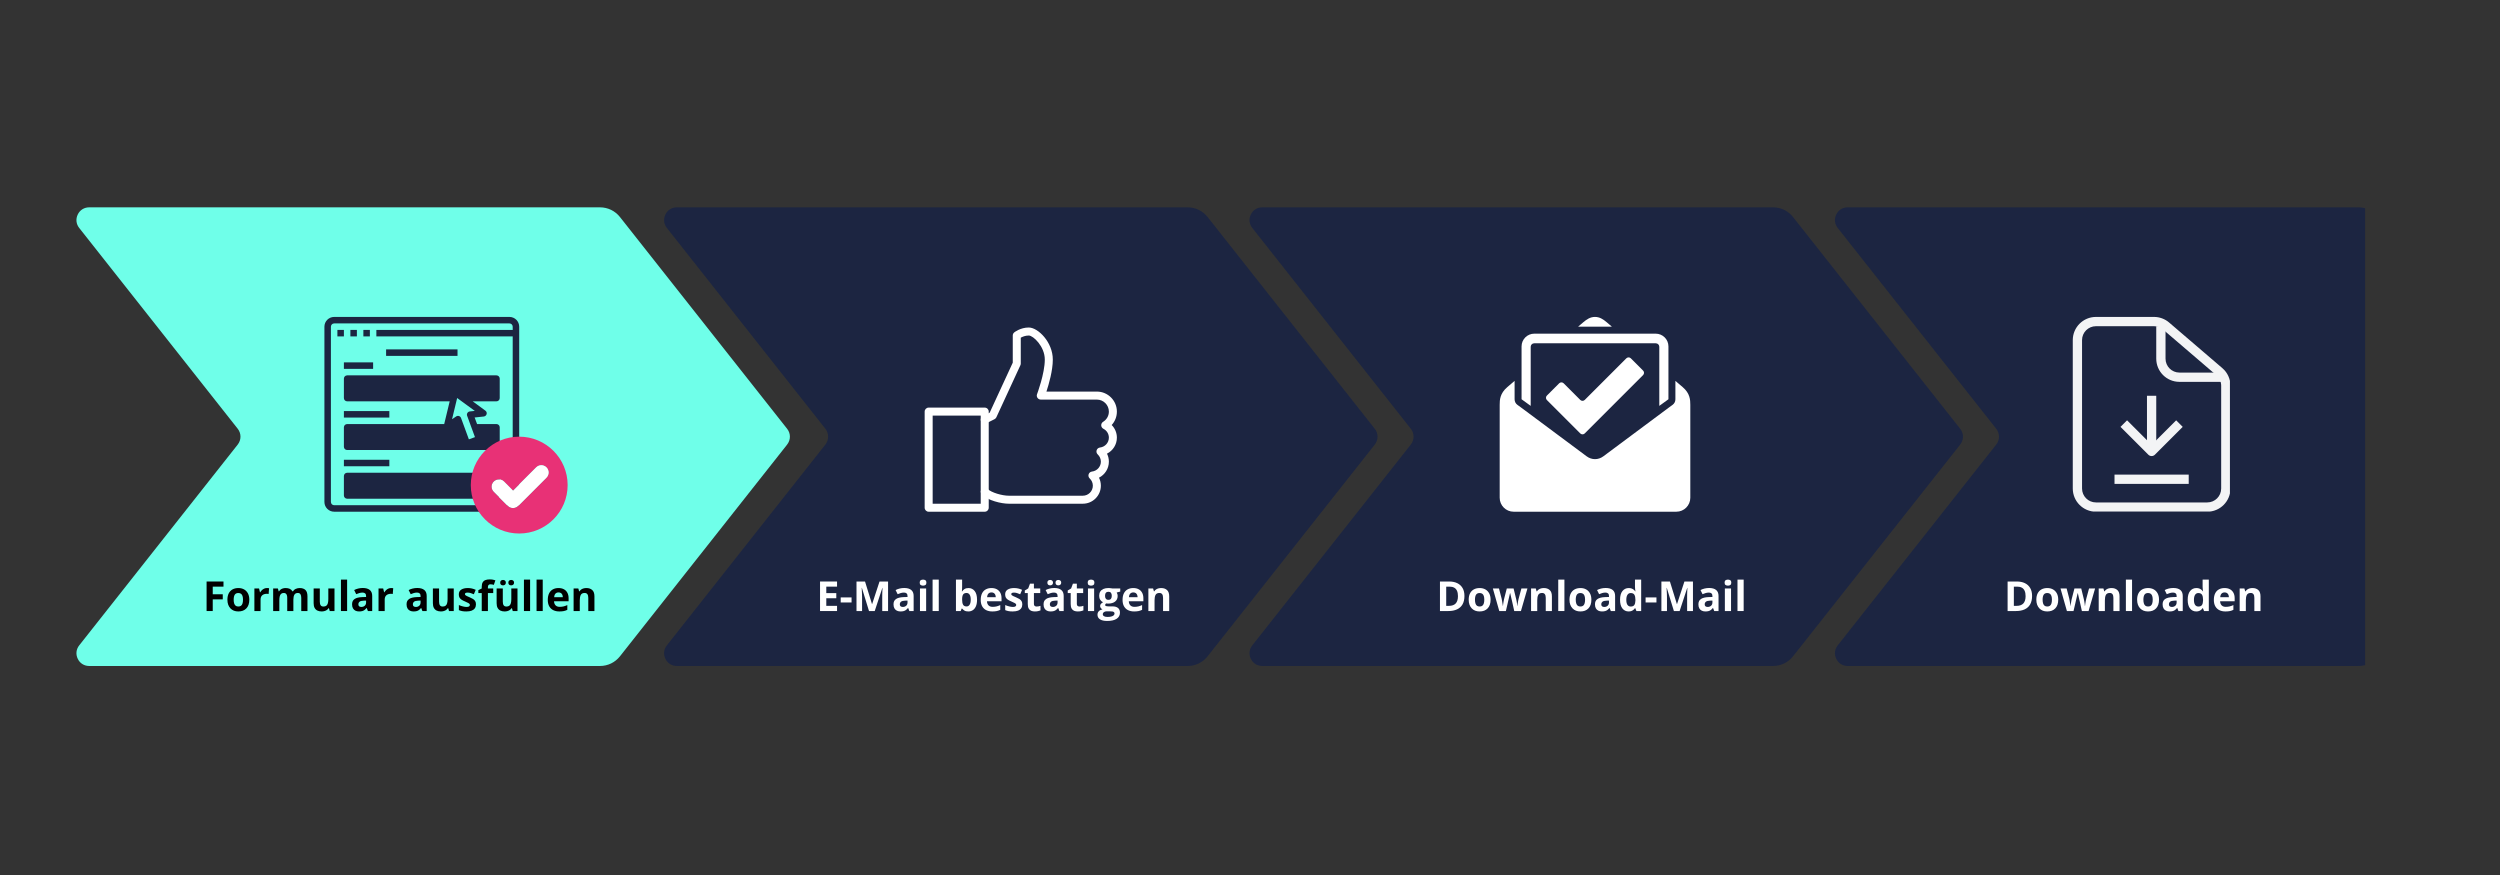 <svg xmlns="http://www.w3.org/2000/svg" xmlns:xlink="http://www.w3.org/1999/xlink" width="2000" zoomAndPan="magnify" viewBox="0 0 1500 525" height="700" preserveAspectRatio="xMidYMid meet" version="1.0"><rect x="0" y="0" width="1500" height="525" fill="#333333" stroke="none"/><defs><g/><clipPath id="7c9a13f081"><path d="M 45.086 124.234 L 474 124.234 L 474 399.711 L 45.086 399.711 Z M 45.086 124.234 " clip-rule="nonzero"/></clipPath><clipPath id="c6349f1912"><path d="M 398 124.234 L 826.609 124.234 L 826.609 399.711 L 398 399.711 Z M 398 124.234 " clip-rule="nonzero"/></clipPath><clipPath id="def3485c9c"><path d="M 749 124.234 L 1177.863 124.234 L 1177.863 399.711 L 749 399.711 Z M 749 124.234 " clip-rule="nonzero"/></clipPath><clipPath id="a41a017327"><path d="M 1100.184 124.234 L 1419.078 124.234 L 1419.078 399.711 L 1100.184 399.711 Z M 1100.184 124.234 " clip-rule="nonzero"/></clipPath><clipPath id="00b880cbe6"><path d="M 194.648 190.156 L 311.426 190.156 L 311.426 306.934 L 194.648 306.934 Z M 194.648 190.156 " clip-rule="nonzero"/></clipPath><clipPath id="98be93d9e6"><path d="M 899.441 190.156 L 1014.719 190.156 L 1014.719 306.934 L 899.441 306.934 Z M 899.441 190.156 " clip-rule="nonzero"/></clipPath><clipPath id="bd75fb07d3"><path d="M 282.473 262 L 340.859 262 L 340.859 320.391 L 282.473 320.391 Z M 282.473 262 " clip-rule="nonzero"/></clipPath><clipPath id="1f19f0cbd5"><path d="M 554.738 244 L 594 244 L 594 307.285 L 554.738 307.285 Z M 554.738 244 " clip-rule="nonzero"/></clipPath><clipPath id="1c74201f5d"><path d="M 588 196.496 L 670.02 196.496 L 670.02 303 L 588 303 Z M 588 196.496 " clip-rule="nonzero"/></clipPath><clipPath id="d112583fa6"><path d="M 1243.633 190.156 L 1337.953 190.156 L 1337.953 306.934 L 1243.633 306.934 Z M 1243.633 190.156 " clip-rule="nonzero"/></clipPath></defs><g clip-path="url(#7c9a13f081)"><path fill="#6fffe9" d="M 472.285 266.715 C 474.492 263.938 474.492 260.055 472.285 257.277 L 371.984 130.223 C 369.059 126.52 364.699 124.402 359.98 124.402 L 53.523 124.402 C 50.539 124.402 47.941 126.012 46.656 128.699 C 45.344 131.418 45.672 134.434 47.523 136.762 L 142.629 257.25 C 144.836 260.027 144.836 263.969 142.629 266.746 L 47.523 387.23 C 45.672 389.559 45.344 392.574 46.656 395.293 C 47.941 397.98 50.539 399.594 53.523 399.594 L 359.98 399.594 C 364.699 399.594 369.059 397.473 371.984 393.77 L 472.285 266.746 C 472.285 266.715 472.285 266.715 472.285 266.715 " fill-opacity="1" fill-rule="nonzero"/></g><g clip-path="url(#c6349f1912)"><path fill="#1c2541" d="M 824.875 266.715 C 827.082 263.938 827.082 260.055 824.875 257.277 L 724.574 130.223 C 721.648 126.52 717.289 124.402 712.57 124.402 L 406.113 124.402 C 403.129 124.402 400.531 126.012 399.246 128.699 C 397.934 131.418 398.262 134.434 400.113 136.762 L 495.219 257.25 C 497.426 260.027 497.426 263.969 495.219 266.746 L 400.113 387.23 C 398.262 389.559 397.934 392.574 399.246 395.293 C 400.531 397.98 403.129 399.594 406.113 399.594 L 712.57 399.594 C 717.289 399.594 721.648 397.473 724.574 393.77 L 824.875 266.746 C 824.875 266.715 824.875 266.715 824.875 266.715 " fill-opacity="1" fill-rule="nonzero"/></g><g clip-path="url(#def3485c9c)"><path fill="#1c2541" d="M 1176.129 266.715 C 1178.336 263.938 1178.336 260.055 1176.129 257.277 L 1075.828 130.223 C 1072.902 126.52 1068.543 124.402 1063.824 124.402 L 757.367 124.402 C 754.383 124.402 751.785 126.012 750.5 128.699 C 749.188 131.418 749.516 134.434 751.367 136.762 L 846.473 257.25 C 848.68 260.027 848.68 263.969 846.473 266.746 L 751.367 387.23 C 749.516 389.559 749.188 392.574 750.5 395.293 C 751.785 397.98 754.383 399.594 757.367 399.594 L 1063.824 399.594 C 1068.543 399.594 1072.902 397.473 1075.828 393.77 L 1176.129 266.746 C 1176.129 266.715 1176.129 266.715 1176.129 266.715 " fill-opacity="1" fill-rule="nonzero"/></g><g clip-path="url(#a41a017327)"><path fill="#1c2541" d="M 1527.383 266.715 C 1529.59 263.938 1529.59 260.055 1527.383 257.277 L 1427.082 130.223 C 1424.156 126.52 1419.797 124.402 1415.078 124.402 L 1108.625 124.402 C 1105.637 124.402 1103.039 126.012 1101.754 128.699 C 1100.441 131.418 1100.77 134.434 1102.621 136.762 L 1197.727 257.25 C 1199.938 260.027 1199.938 263.969 1197.727 266.746 L 1102.621 387.23 C 1100.77 389.559 1100.441 392.574 1101.754 395.293 C 1103.039 397.98 1105.637 399.594 1108.625 399.594 L 1415.078 399.594 C 1419.797 399.594 1424.156 397.473 1427.082 393.77 L 1527.383 266.746 C 1527.383 266.715 1527.383 266.715 1527.383 266.715 " fill-opacity="1" fill-rule="nonzero"/></g><path fill="#1c2541" d="M 202.441 197.945 L 206.336 197.945 L 206.336 201.844 L 202.441 201.844 Z M 202.441 197.945 " fill-opacity="1" fill-rule="nonzero"/><path fill="#1c2541" d="M 210.234 197.945 L 214.129 197.945 L 214.129 201.844 L 210.234 201.844 Z M 210.234 197.945 " fill-opacity="1" fill-rule="nonzero"/><path fill="#1c2541" d="M 218.023 197.945 L 221.918 197.945 L 221.918 201.844 L 218.023 201.844 Z M 218.023 197.945 " fill-opacity="1" fill-rule="nonzero"/><g clip-path="url(#00b880cbe6)"><path fill="#1c2541" d="M 305.676 190.156 L 200.492 190.156 C 197.277 190.156 194.648 192.785 194.648 196 L 194.648 301.184 C 194.648 304.398 197.277 307.027 200.492 307.027 L 305.676 307.027 C 308.891 307.027 311.52 304.398 311.52 301.184 L 311.52 196 C 311.52 192.785 308.891 190.156 305.676 190.156 Z M 307.625 197.945 L 225.816 197.945 L 225.816 201.844 L 307.625 201.844 L 307.625 301.184 C 307.625 302.254 306.75 303.133 305.676 303.133 L 200.492 303.133 C 199.422 303.133 198.547 302.254 198.547 301.184 L 198.547 196 C 198.547 194.93 199.422 194.051 200.492 194.051 L 305.676 194.051 C 306.75 194.051 307.625 194.93 307.625 196 Z M 307.625 197.945 " fill-opacity="1" fill-rule="nonzero"/></g><path fill="#1c2541" d="M 231.66 209.633 L 274.512 209.633 L 274.512 213.531 L 231.66 213.531 Z M 231.66 209.633 " fill-opacity="1" fill-rule="nonzero"/><path fill="#1c2541" d="M 206.336 227.164 L 206.336 238.852 C 206.336 239.922 207.215 240.801 208.285 240.801 L 269.812 240.801 L 266.523 254.434 L 208.285 254.434 C 207.215 254.434 206.336 255.312 206.336 256.383 L 206.336 268.07 C 206.336 269.141 207.215 270.016 208.285 270.016 L 297.887 270.016 C 298.957 270.016 299.832 269.141 299.832 268.07 L 299.832 256.383 C 299.832 255.312 298.957 254.434 297.887 254.434 L 286.246 254.434 L 284.785 250.492 L 290.289 249.906 C 291.094 249.809 291.75 249.25 291.969 248.469 C 292.188 247.691 291.895 246.863 291.238 246.398 L 283.617 240.801 L 297.887 240.801 C 298.957 240.801 299.832 239.922 299.832 238.852 L 299.832 227.164 C 299.832 226.094 298.957 225.219 297.887 225.219 L 208.285 225.219 C 207.215 225.219 206.336 226.094 206.336 227.164 Z M 281.891 246.863 C 281.281 246.934 280.77 247.254 280.453 247.762 C 280.137 248.273 280.062 248.906 280.281 249.469 L 284.98 262.273 L 281.328 263.613 L 276.629 250.809 C 276.434 250.246 275.973 249.809 275.387 249.613 C 275.191 249.539 275 249.516 274.805 249.516 C 274.414 249.516 274.023 249.637 273.707 249.855 L 271.223 251.539 L 274.293 238.805 L 284.883 246.547 Z M 281.891 246.863 " fill-opacity="1" fill-rule="nonzero"/><path fill="#1c2541" d="M 206.336 217.426 L 223.867 217.426 L 223.867 221.32 L 206.336 221.32 Z M 206.336 217.426 " fill-opacity="1" fill-rule="nonzero"/><path fill="#1c2541" d="M 206.336 246.645 L 233.605 246.645 L 233.605 250.539 L 206.336 250.539 Z M 206.336 246.645 " fill-opacity="1" fill-rule="nonzero"/><path fill="#1c2541" d="M 206.336 275.859 L 233.605 275.859 L 233.605 279.758 L 206.336 279.758 Z M 206.336 275.859 " fill-opacity="1" fill-rule="nonzero"/><path fill="#1c2541" d="M 297.887 283.652 L 208.285 283.652 C 207.215 283.652 206.336 284.527 206.336 285.602 L 206.336 297.289 C 206.336 298.359 207.215 299.234 208.285 299.234 L 297.887 299.234 C 298.957 299.234 299.832 298.359 299.832 297.289 L 299.832 285.602 C 299.832 284.527 298.957 283.652 297.887 283.652 Z M 297.887 283.652 " fill-opacity="1" fill-rule="nonzero"/><g clip-path="url(#98be93d9e6)"><path fill="#ffffff" d="M 956.996 307.027 L 908.168 307.027 C 903.574 307.027 899.812 303.266 899.812 298.672 L 899.812 242.926 C 899.812 239.934 899.957 236.043 904.379 232.27 L 908.758 228.531 L 908.758 239.555 C 908.758 240.938 909.363 242.125 910.484 242.938 L 912.496 244.398 L 952.012 273.805 C 955.016 276.043 958.98 276.043 961.988 273.805 L 1001.496 244.398 L 1003.512 242.938 C 1004.629 242.125 1005.238 240.938 1005.238 239.555 L 1005.238 228.531 L 1009.617 232.27 C 1014.035 236.043 1014.184 239.934 1014.184 242.926 L 1014.184 298.672 C 1014.184 303.266 1010.422 307.027 1005.828 307.027 Z M 928.129 237.352 L 935.512 229.969 C 936.246 229.234 937.449 229.234 938.184 229.969 L 948.168 239.957 C 948.906 240.691 950.105 240.691 950.84 239.957 L 975.816 214.98 C 976.555 214.246 977.754 214.246 978.488 214.98 L 985.867 222.363 C 986.605 223.098 986.605 224.297 985.867 225.035 L 950.84 260.062 C 950.105 260.801 948.906 260.801 948.168 260.062 L 939.453 251.348 L 928.129 240.02 C 927.391 239.285 927.391 238.086 928.129 237.352 Z M 920.574 200.195 L 993.426 200.195 C 997.625 200.195 1001.062 203.629 1001.062 207.832 L 1001.062 239.555 L 995.578 243.531 L 995.578 208.066 C 995.578 206.914 994.637 205.977 993.488 205.977 L 920.504 205.977 C 919.355 205.977 918.418 206.914 918.418 208.066 L 918.418 243.531 L 912.938 239.555 L 912.938 207.832 C 912.938 203.629 916.375 200.195 920.574 200.195 Z M 946.848 196.016 L 949.953 193.367 C 952.094 191.535 954.219 190.156 956.996 190.156 C 959.777 190.156 961.898 191.539 964.043 193.367 L 967.145 196.016 Z M 946.848 196.016 " fill-opacity="1" fill-rule="evenodd"/></g><g clip-path="url(#bd75fb07d3)"><path fill="#e83176" d="M 311.527 262 C 295.48 262 282.473 275.012 282.473 291.055 C 282.473 307.098 295.48 320.109 311.527 320.109 C 327.57 320.109 340.582 307.098 340.582 291.055 C 340.582 275.012 327.57 262 311.527 262 Z M 327.879 286.57 L 310.879 303.57 C 310.059 304.387 308.953 304.848 307.793 304.848 C 306.648 304.848 305.543 304.387 304.723 303.57 L 296.23 295.078 C 294.527 293.375 294.527 290.629 296.23 288.922 C 297.938 287.234 300.664 287.234 302.371 288.922 L 307.793 294.363 L 321.723 280.434 C 323.426 278.727 326.172 278.727 327.879 280.434 C 329.566 282.121 329.566 284.867 327.879 286.57 Z M 327.879 286.57 " fill-opacity="1" fill-rule="nonzero"/></g><path fill="#ffffff" d="M 327.879 286.57 L 310.879 303.57 C 310.059 304.387 308.953 304.848 307.793 304.848 C 306.648 304.848 305.543 304.387 304.723 303.57 L 296.23 295.078 C 294.527 293.375 294.527 290.629 296.23 288.922 C 297.938 287.234 300.664 287.234 302.371 288.922 L 307.793 294.363 L 321.723 280.434 C 323.426 278.727 326.172 278.727 327.879 280.434 C 329.566 282.121 329.566 284.867 327.879 286.57 Z M 327.879 286.57 " fill-opacity="1" fill-rule="nonzero"/><g clip-path="url(#1f19f0cbd5)"><path fill="#ffffff" d="M 590.836 307.035 L 557.195 307.035 C 555.871 307.035 554.793 305.957 554.793 304.633 L 554.793 246.961 C 554.793 245.637 555.871 244.559 557.195 244.559 L 590.836 244.559 C 592.164 244.559 593.238 245.637 593.238 246.961 L 593.238 304.633 C 593.238 305.957 592.164 307.035 590.836 307.035 Z M 559.598 302.227 L 588.434 302.227 L 588.434 249.363 L 559.598 249.363 Z M 559.598 302.227 " fill-opacity="1" fill-rule="nonzero"/></g><g clip-path="url(#1c74201f5d)"><path fill="#ffffff" d="M 649.707 302.227 L 605.254 302.227 C 600.809 302.227 592.734 300.316 589.137 296.723 C 588.199 295.785 588.199 294.262 589.137 293.324 C 590.07 292.387 591.594 292.387 592.531 293.324 C 594.805 295.598 601.348 297.426 605.25 297.426 L 649.703 297.426 C 653.012 297.426 655.707 294.73 655.707 291.422 C 655.707 289.766 655.035 288.219 653.812 287.062 C 653.129 286.422 652.887 285.441 653.18 284.559 C 653.473 283.668 654.258 283.039 655.184 282.934 C 658.227 282.578 660.52 280.027 660.52 276.996 C 660.52 275.344 659.848 273.797 658.621 272.641 C 657.938 272 657.699 271.02 657.992 270.137 C 658.285 269.246 659.066 268.617 659.996 268.512 C 663.031 268.16 665.324 265.609 665.324 262.582 C 665.324 260.34 664.066 258.305 662.039 257.266 C 661.266 256.867 660.766 256.09 660.734 255.223 C 660.703 254.359 661.133 253.535 661.875 253.086 C 664.031 251.75 665.324 249.461 665.324 246.961 C 665.324 242.988 662.09 239.754 658.117 239.754 L 624.477 239.754 C 623.684 239.754 622.949 239.363 622.496 238.715 C 622.043 238.066 621.949 237.234 622.227 236.5 C 622.277 236.371 626.879 224.18 626.879 215.727 C 626.879 207.859 619.902 201.309 617.27 201.309 C 615.195 201.309 613.461 202.062 612.461 202.613 L 612.461 218.129 C 612.461 218.473 612.387 218.82 612.242 219.133 L 597.824 250.371 C 597.594 250.863 597.203 251.27 596.719 251.512 L 591.914 253.918 C 590.723 254.508 589.285 254.027 588.688 252.84 C 588.094 251.652 588.578 250.211 589.766 249.613 L 593.816 247.594 L 607.656 217.598 L 607.656 201.309 C 607.656 200.578 607.988 199.891 608.559 199.43 C 608.707 199.309 612.273 196.504 617.27 196.504 C 622.828 196.504 631.684 205.301 631.684 215.727 C 631.684 222.301 629.332 230.484 627.863 234.949 L 658.117 234.949 C 664.738 234.949 670.129 240.34 670.129 246.961 C 670.129 249.996 669 252.84 667.008 255.012 C 668.98 256.996 670.129 259.691 670.129 262.582 C 670.129 266.746 667.742 270.406 664.195 272.191 C 664.938 273.668 665.324 275.297 665.324 276.996 C 665.324 281.164 662.938 284.82 659.391 286.609 C 660.129 288.086 660.52 289.715 660.52 291.414 C 660.52 297.375 655.672 302.227 649.707 302.227 Z M 649.707 302.227 " fill-opacity="1" fill-rule="nonzero"/></g><g clip-path="url(#d112583fa6)"><path fill="#f3f4f5" d="M 1257.574 195.723 C 1252.965 195.723 1249.227 199.457 1249.227 204.07 L 1249.227 293.113 C 1249.227 297.723 1252.965 301.461 1257.574 301.461 L 1324.359 301.461 C 1328.969 301.461 1332.707 297.723 1332.707 293.113 L 1332.707 231.449 C 1332.707 229.012 1331.641 226.695 1329.793 225.109 L 1297.848 197.73 C 1296.336 196.434 1294.406 195.723 1292.414 195.723 Z M 1243.664 204.07 C 1243.664 196.387 1249.891 190.156 1257.574 190.156 L 1292.414 190.156 C 1295.734 190.156 1298.949 191.344 1301.469 193.504 L 1333.414 220.887 C 1336.496 223.527 1338.273 227.387 1338.273 231.449 L 1338.273 293.113 C 1338.273 300.797 1332.043 307.027 1324.359 307.027 L 1257.574 307.027 C 1249.891 307.027 1243.664 300.797 1243.664 293.113 Z M 1243.664 204.07 " fill-opacity="1" fill-rule="evenodd"/></g><path fill="#f3f4f5" d="M 1293.75 215.199 L 1293.75 195.723 L 1299.316 195.723 L 1299.316 215.199 C 1299.316 219.809 1303.055 223.547 1307.664 223.547 L 1332.707 223.547 L 1332.707 229.113 L 1307.664 229.113 C 1299.98 229.113 1293.75 222.883 1293.75 215.199 Z M 1293.75 215.199 " fill-opacity="1" fill-rule="evenodd"/><path fill="#f3f4f5" d="M 1268.707 284.766 L 1313.23 284.766 L 1313.23 290.332 L 1268.707 290.332 Z M 1268.707 284.766 " fill-opacity="1" fill-rule="evenodd"/><path fill="#f3f4f5" d="M 1288.184 237.461 L 1293.75 237.461 L 1293.75 270.852 L 1288.184 270.852 Z M 1288.184 237.461 " fill-opacity="1" fill-rule="evenodd"/><path fill="#f3f4f5" d="M 1289 272.82 C 1290.086 273.906 1291.848 273.906 1292.934 272.82 L 1309.633 256.125 L 1305.695 252.188 L 1290.969 266.918 L 1276.238 252.188 L 1272.305 256.125 Z M 1289 272.82 " fill-opacity="1" fill-rule="evenodd"/><g fill="#000000" fill-opacity="1"><g transform="translate(121.719, 366.623)"><g><path d="M 5.922 0 L 2.234 0 L 2.234 -17.719 L 12.375 -17.719 L 12.375 -14.641 L 5.922 -14.641 L 5.922 -10.062 L 11.938 -10.062 L 11.938 -7 L 5.922 -7 Z M 5.922 0 "/></g></g><g transform="translate(135.334, 366.623)"><g><path d="M 14.25 -6.797 C 14.25 -5.66 14.098 -4.656 13.797 -3.781 C 13.492 -2.914 13.051 -2.18 12.469 -1.578 C 11.895 -0.973 11.203 -0.516 10.391 -0.203 C 9.578 0.098 8.66 0.25 7.641 0.25 C 6.691 0.25 5.816 0.098 5.016 -0.203 C 4.223 -0.516 3.535 -0.973 2.953 -1.578 C 2.367 -2.18 1.914 -2.914 1.594 -3.781 C 1.27 -4.656 1.109 -5.66 1.109 -6.797 C 1.109 -8.297 1.375 -9.566 1.906 -10.609 C 2.445 -11.648 3.207 -12.441 4.188 -12.984 C 5.176 -13.523 6.352 -13.797 7.719 -13.797 C 8.988 -13.797 10.113 -13.523 11.094 -12.984 C 12.07 -12.441 12.844 -11.648 13.406 -10.609 C 13.969 -9.566 14.25 -8.297 14.25 -6.797 Z M 4.875 -6.797 C 4.875 -5.91 4.973 -5.16 5.172 -4.547 C 5.367 -3.941 5.672 -3.484 6.078 -3.172 C 6.492 -2.867 7.031 -2.719 7.688 -2.719 C 8.344 -2.719 8.875 -2.867 9.281 -3.172 C 9.688 -3.484 9.984 -3.941 10.172 -4.547 C 10.367 -5.16 10.469 -5.91 10.469 -6.797 C 10.469 -7.691 10.367 -8.438 10.172 -9.031 C 9.984 -9.625 9.68 -10.066 9.266 -10.359 C 8.859 -10.66 8.328 -10.812 7.672 -10.812 C 6.691 -10.812 5.977 -10.477 5.531 -9.812 C 5.094 -9.145 4.875 -8.141 4.875 -6.797 Z M 4.875 -6.797 "/></g></g><g transform="translate(150.695, 366.623)"><g><path d="M 9.5 -13.797 C 9.688 -13.797 9.898 -13.785 10.141 -13.766 C 10.391 -13.742 10.594 -13.719 10.75 -13.688 L 10.469 -10.219 C 10.344 -10.258 10.172 -10.289 9.953 -10.312 C 9.734 -10.332 9.539 -10.344 9.375 -10.344 C 8.895 -10.344 8.43 -10.281 7.984 -10.156 C 7.535 -10.039 7.133 -9.848 6.781 -9.578 C 6.426 -9.305 6.145 -8.945 5.938 -8.5 C 5.738 -8.062 5.641 -7.523 5.641 -6.891 L 5.641 0 L 1.938 0 L 1.938 -13.547 L 4.734 -13.547 L 5.281 -11.266 L 5.469 -11.266 C 5.727 -11.723 6.055 -12.145 6.453 -12.531 C 6.859 -12.914 7.316 -13.223 7.828 -13.453 C 8.348 -13.68 8.906 -13.797 9.5 -13.797 Z M 9.5 -13.797 "/></g></g><g transform="translate(161.96, 366.623)"><g><path d="M 17.844 -13.797 C 19.375 -13.797 20.535 -13.398 21.328 -12.609 C 22.117 -11.828 22.516 -10.566 22.516 -8.828 L 22.516 0 L 18.797 0 L 18.797 -7.906 C 18.797 -8.875 18.629 -9.602 18.297 -10.094 C 17.973 -10.594 17.461 -10.844 16.766 -10.844 C 15.785 -10.844 15.086 -10.492 14.672 -9.797 C 14.266 -9.098 14.062 -8.098 14.062 -6.797 L 14.062 0 L 10.375 0 L 10.375 -7.906 C 10.375 -8.551 10.301 -9.094 10.156 -9.531 C 10.008 -9.969 9.785 -10.297 9.484 -10.516 C 9.18 -10.734 8.797 -10.844 8.328 -10.844 C 7.648 -10.844 7.113 -10.672 6.719 -10.328 C 6.32 -9.984 6.039 -9.477 5.875 -8.812 C 5.719 -8.145 5.641 -7.332 5.641 -6.375 L 5.641 0 L 1.938 0 L 1.938 -13.547 L 4.766 -13.547 L 5.266 -11.812 L 5.469 -11.812 C 5.738 -12.281 6.082 -12.66 6.5 -12.953 C 6.914 -13.242 7.375 -13.457 7.875 -13.594 C 8.375 -13.727 8.883 -13.797 9.406 -13.797 C 10.395 -13.797 11.234 -13.633 11.922 -13.312 C 12.617 -12.988 13.148 -12.488 13.516 -11.812 L 13.844 -11.812 C 14.25 -12.508 14.82 -13.016 15.562 -13.328 C 16.301 -13.641 17.062 -13.797 17.844 -13.797 Z M 17.844 -13.797 "/></g></g><g transform="translate(186.321, 366.623)"><g><path d="M 14.375 -13.547 L 14.375 0 L 11.531 0 L 11.031 -1.734 L 10.844 -1.734 C 10.551 -1.273 10.188 -0.898 9.75 -0.609 C 9.312 -0.316 8.832 -0.102 8.312 0.031 C 7.789 0.176 7.242 0.25 6.672 0.25 C 5.703 0.25 4.859 0.078 4.141 -0.266 C 3.422 -0.609 2.859 -1.145 2.453 -1.875 C 2.055 -2.602 1.859 -3.551 1.859 -4.719 L 1.859 -13.547 L 5.562 -13.547 L 5.562 -5.641 C 5.562 -4.672 5.734 -3.938 6.078 -3.438 C 6.43 -2.945 6.984 -2.703 7.734 -2.703 C 8.492 -2.703 9.086 -2.875 9.516 -3.219 C 9.941 -3.562 10.238 -4.066 10.406 -4.734 C 10.582 -5.398 10.672 -6.211 10.672 -7.172 L 10.672 -13.547 Z M 14.375 -13.547 "/></g></g><g transform="translate(202.626, 366.623)"><g><path d="M 5.641 0 L 1.938 0 L 1.938 -18.859 L 5.641 -18.859 Z M 5.641 0 "/></g></g><g transform="translate(210.197, 366.623)"><g><path d="M 7.484 -13.828 C 9.305 -13.828 10.703 -13.43 11.672 -12.641 C 12.641 -11.848 13.125 -10.645 13.125 -9.031 L 13.125 0 L 10.547 0 L 9.828 -1.844 L 9.734 -1.844 C 9.336 -1.352 8.938 -0.953 8.531 -0.641 C 8.133 -0.336 7.672 -0.113 7.141 0.031 C 6.617 0.176 5.984 0.25 5.234 0.25 C 4.43 0.25 3.711 0.098 3.078 -0.203 C 2.441 -0.516 1.941 -0.988 1.578 -1.625 C 1.223 -2.258 1.047 -3.066 1.047 -4.047 C 1.047 -5.484 1.551 -6.539 2.562 -7.219 C 3.57 -7.906 5.082 -8.285 7.094 -8.359 L 9.453 -8.438 L 9.453 -9.031 C 9.453 -9.738 9.266 -10.254 8.891 -10.578 C 8.516 -10.91 8 -11.078 7.344 -11.078 C 6.688 -11.078 6.039 -10.984 5.406 -10.797 C 4.781 -10.617 4.156 -10.391 3.531 -10.109 L 2.297 -12.594 C 3.016 -12.977 3.82 -13.281 4.719 -13.5 C 5.613 -13.719 6.535 -13.828 7.484 -13.828 Z M 9.453 -6.281 L 8.016 -6.234 C 6.828 -6.191 6 -5.973 5.531 -5.578 C 5.062 -5.18 4.828 -4.66 4.828 -4.016 C 4.828 -3.453 4.992 -3.051 5.328 -2.812 C 5.66 -2.57 6.094 -2.453 6.625 -2.453 C 7.414 -2.453 8.082 -2.688 8.625 -3.156 C 9.176 -3.625 9.453 -4.289 9.453 -5.156 Z M 9.453 -6.281 "/></g></g><g transform="translate(225.181, 366.623)"><g><path d="M 9.5 -13.797 C 9.688 -13.797 9.898 -13.785 10.141 -13.766 C 10.391 -13.742 10.594 -13.719 10.75 -13.688 L 10.469 -10.219 C 10.344 -10.258 10.172 -10.289 9.953 -10.312 C 9.734 -10.332 9.539 -10.344 9.375 -10.344 C 8.895 -10.344 8.43 -10.281 7.984 -10.156 C 7.535 -10.039 7.133 -9.848 6.781 -9.578 C 6.426 -9.305 6.145 -8.945 5.938 -8.5 C 5.738 -8.062 5.641 -7.523 5.641 -6.891 L 5.641 0 L 1.938 0 L 1.938 -13.547 L 4.734 -13.547 L 5.281 -11.266 L 5.469 -11.266 C 5.727 -11.723 6.055 -12.145 6.453 -12.531 C 6.859 -12.914 7.316 -13.223 7.828 -13.453 C 8.348 -13.68 8.906 -13.797 9.5 -13.797 Z M 9.5 -13.797 "/></g></g><g transform="translate(236.447, 366.623)"><g/></g><g transform="translate(242.891, 366.623)"><g><path d="M 7.484 -13.828 C 9.305 -13.828 10.703 -13.43 11.672 -12.641 C 12.641 -11.848 13.125 -10.645 13.125 -9.031 L 13.125 0 L 10.547 0 L 9.828 -1.844 L 9.734 -1.844 C 9.336 -1.352 8.938 -0.953 8.531 -0.641 C 8.133 -0.336 7.672 -0.113 7.141 0.031 C 6.617 0.176 5.984 0.25 5.234 0.25 C 4.43 0.25 3.711 0.098 3.078 -0.203 C 2.441 -0.516 1.941 -0.988 1.578 -1.625 C 1.223 -2.258 1.047 -3.066 1.047 -4.047 C 1.047 -5.484 1.551 -6.539 2.562 -7.219 C 3.57 -7.906 5.082 -8.285 7.094 -8.359 L 9.453 -8.438 L 9.453 -9.031 C 9.453 -9.738 9.266 -10.254 8.891 -10.578 C 8.516 -10.91 8 -11.078 7.344 -11.078 C 6.688 -11.078 6.039 -10.984 5.406 -10.797 C 4.781 -10.617 4.156 -10.391 3.531 -10.109 L 2.297 -12.594 C 3.016 -12.977 3.82 -13.281 4.719 -13.5 C 5.613 -13.719 6.535 -13.828 7.484 -13.828 Z M 9.453 -6.281 L 8.016 -6.234 C 6.828 -6.191 6 -5.973 5.531 -5.578 C 5.062 -5.18 4.828 -4.66 4.828 -4.016 C 4.828 -3.453 4.992 -3.051 5.328 -2.812 C 5.66 -2.57 6.094 -2.453 6.625 -2.453 C 7.414 -2.453 8.082 -2.688 8.625 -3.156 C 9.176 -3.625 9.453 -4.289 9.453 -5.156 Z M 9.453 -6.281 "/></g></g><g transform="translate(257.876, 366.623)"><g><path d="M 14.375 -13.547 L 14.375 0 L 11.531 0 L 11.031 -1.734 L 10.844 -1.734 C 10.551 -1.273 10.188 -0.898 9.75 -0.609 C 9.312 -0.316 8.832 -0.102 8.312 0.031 C 7.789 0.176 7.242 0.25 6.672 0.25 C 5.703 0.25 4.859 0.078 4.141 -0.266 C 3.422 -0.609 2.859 -1.145 2.453 -1.875 C 2.055 -2.602 1.859 -3.551 1.859 -4.719 L 1.859 -13.547 L 5.562 -13.547 L 5.562 -5.641 C 5.562 -4.672 5.734 -3.938 6.078 -3.438 C 6.43 -2.945 6.984 -2.703 7.734 -2.703 C 8.492 -2.703 9.086 -2.875 9.516 -3.219 C 9.941 -3.562 10.238 -4.066 10.406 -4.734 C 10.582 -5.398 10.672 -6.211 10.672 -7.172 L 10.672 -13.547 Z M 14.375 -13.547 "/></g></g><g transform="translate(274.181, 366.623)"><g><path d="M 11.391 -4.016 C 11.391 -3.098 11.172 -2.32 10.734 -1.688 C 10.305 -1.051 9.664 -0.566 8.812 -0.234 C 7.957 0.086 6.891 0.25 5.609 0.25 C 4.66 0.25 3.848 0.188 3.172 0.062 C 2.504 -0.062 1.828 -0.266 1.141 -0.547 L 1.141 -3.594 C 1.867 -3.27 2.656 -3 3.5 -2.781 C 4.352 -2.562 5.098 -2.453 5.734 -2.453 C 6.453 -2.453 6.961 -2.562 7.266 -2.781 C 7.578 -3 7.734 -3.281 7.734 -3.625 C 7.734 -3.852 7.672 -4.055 7.547 -4.234 C 7.422 -4.41 7.148 -4.613 6.734 -4.844 C 6.328 -5.082 5.688 -5.383 4.812 -5.75 C 3.957 -6.102 3.258 -6.461 2.719 -6.828 C 2.176 -7.191 1.77 -7.625 1.5 -8.125 C 1.238 -8.625 1.109 -9.254 1.109 -10.016 C 1.109 -11.266 1.594 -12.207 2.562 -12.844 C 3.539 -13.477 4.848 -13.797 6.484 -13.797 C 7.316 -13.797 8.113 -13.711 8.875 -13.547 C 9.645 -13.379 10.438 -13.109 11.25 -12.734 L 10.125 -10.062 C 9.457 -10.352 8.828 -10.594 8.234 -10.781 C 7.641 -10.969 7.035 -11.062 6.422 -11.062 C 5.879 -11.062 5.469 -10.988 5.188 -10.844 C 4.914 -10.695 4.781 -10.473 4.781 -10.172 C 4.781 -9.953 4.848 -9.758 4.984 -9.594 C 5.129 -9.426 5.406 -9.238 5.812 -9.031 C 6.227 -8.82 6.832 -8.555 7.625 -8.234 C 8.383 -7.922 9.047 -7.594 9.609 -7.25 C 10.18 -6.906 10.617 -6.477 10.922 -5.969 C 11.234 -5.469 11.391 -4.816 11.391 -4.016 Z M 11.391 -4.016 "/></g></g><g transform="translate(286.512, 366.623)"><g><path d="M 9.422 -10.766 L 6.234 -10.766 L 6.234 0 L 2.531 0 L 2.531 -10.766 L 0.5 -10.766 L 0.5 -12.547 L 2.531 -13.547 L 2.531 -14.531 C 2.531 -15.688 2.723 -16.586 3.109 -17.234 C 3.504 -17.879 4.062 -18.332 4.781 -18.594 C 5.5 -18.852 6.344 -18.984 7.312 -18.984 C 8.031 -18.984 8.688 -18.926 9.281 -18.812 C 9.875 -18.695 10.352 -18.566 10.719 -18.422 L 9.781 -15.703 C 9.5 -15.785 9.191 -15.863 8.859 -15.938 C 8.523 -16.008 8.145 -16.047 7.719 -16.047 C 7.195 -16.047 6.816 -15.891 6.578 -15.578 C 6.348 -15.273 6.234 -14.879 6.234 -14.391 L 6.234 -13.547 L 9.422 -13.547 Z M 9.422 -10.766 "/></g></g><g transform="translate(296.118, 366.623)"><g><path d="M 14.375 -13.547 L 14.375 0 L 11.531 0 L 11.031 -1.734 L 10.844 -1.734 C 10.551 -1.273 10.188 -0.898 9.75 -0.609 C 9.312 -0.316 8.832 -0.102 8.312 0.031 C 7.789 0.176 7.242 0.25 6.672 0.25 C 5.703 0.25 4.859 0.078 4.141 -0.266 C 3.422 -0.609 2.859 -1.145 2.453 -1.875 C 2.055 -2.602 1.859 -3.551 1.859 -4.719 L 1.859 -13.547 L 5.562 -13.547 L 5.562 -5.641 C 5.562 -4.672 5.734 -3.938 6.078 -3.438 C 6.43 -2.945 6.984 -2.703 7.734 -2.703 C 8.492 -2.703 9.086 -2.875 9.516 -3.219 C 9.941 -3.562 10.238 -4.066 10.406 -4.734 C 10.582 -5.398 10.672 -6.211 10.672 -7.172 L 10.672 -13.547 Z M 4 -17.016 C 4 -17.586 4.16 -18.004 4.484 -18.266 C 4.816 -18.523 5.219 -18.656 5.688 -18.656 C 6.145 -18.656 6.539 -18.523 6.875 -18.266 C 7.219 -18.004 7.391 -17.586 7.391 -17.016 C 7.391 -16.473 7.219 -16.066 6.875 -15.797 C 6.539 -15.535 6.145 -15.406 5.688 -15.406 C 5.219 -15.406 4.816 -15.535 4.484 -15.797 C 4.16 -16.066 4 -16.473 4 -17.016 Z M 8.891 -17.016 C 8.891 -17.586 9.051 -18.004 9.375 -18.266 C 9.707 -18.523 10.113 -18.656 10.594 -18.656 C 11.051 -18.656 11.453 -18.523 11.797 -18.266 C 12.141 -18.004 12.312 -17.586 12.312 -17.016 C 12.312 -16.473 12.141 -16.066 11.797 -15.797 C 11.453 -15.535 11.051 -15.406 10.594 -15.406 C 10.113 -15.406 9.707 -15.535 9.375 -15.797 C 9.051 -16.066 8.891 -16.473 8.891 -17.016 Z M 8.891 -17.016 "/></g></g><g transform="translate(312.423, 366.623)"><g><path d="M 5.641 0 L 1.938 0 L 1.938 -18.859 L 5.641 -18.859 Z M 5.641 0 "/></g></g><g transform="translate(319.994, 366.623)"><g><path d="M 5.641 0 L 1.938 0 L 1.938 -18.859 L 5.641 -18.859 Z M 5.641 0 "/></g></g><g transform="translate(327.565, 366.623)"><g><path d="M 7.531 -13.797 C 8.781 -13.797 9.852 -13.555 10.75 -13.078 C 11.656 -12.598 12.352 -11.898 12.844 -10.984 C 13.344 -10.078 13.594 -8.961 13.594 -7.641 L 13.594 -5.859 L 4.859 -5.859 C 4.898 -4.805 5.211 -3.984 5.797 -3.391 C 6.379 -2.805 7.191 -2.516 8.234 -2.516 C 9.098 -2.516 9.891 -2.602 10.609 -2.781 C 11.328 -2.957 12.066 -3.223 12.828 -3.578 L 12.828 -0.719 C 12.16 -0.383 11.457 -0.141 10.719 0.016 C 9.988 0.172 9.102 0.25 8.062 0.25 C 6.707 0.25 5.504 0 4.453 -0.5 C 3.41 -1.008 2.594 -1.773 2 -2.797 C 1.406 -3.828 1.109 -5.117 1.109 -6.672 C 1.109 -8.254 1.375 -9.57 1.906 -10.625 C 2.445 -11.688 3.195 -12.477 4.156 -13 C 5.125 -13.531 6.25 -13.797 7.531 -13.797 Z M 7.547 -11.172 C 6.828 -11.172 6.227 -10.941 5.75 -10.484 C 5.281 -10.023 5.008 -9.301 4.938 -8.312 L 10.125 -8.312 C 10.113 -8.863 10.016 -9.352 9.828 -9.781 C 9.641 -10.207 9.359 -10.547 8.984 -10.797 C 8.609 -11.047 8.129 -11.172 7.547 -11.172 Z M 7.547 -11.172 "/></g></g><g transform="translate(342.223, 366.623)"><g><path d="M 9.625 -13.797 C 11.07 -13.797 12.234 -13.398 13.109 -12.609 C 13.992 -11.828 14.438 -10.566 14.438 -8.828 L 14.438 0 L 10.75 0 L 10.75 -7.906 C 10.75 -8.875 10.57 -9.602 10.219 -10.094 C 9.863 -10.594 9.312 -10.844 8.562 -10.844 C 7.438 -10.844 6.664 -10.457 6.25 -9.688 C 5.844 -8.926 5.641 -7.82 5.641 -6.375 L 5.641 0 L 1.938 0 L 1.938 -13.547 L 4.766 -13.547 L 5.266 -11.812 L 5.469 -11.812 C 5.758 -12.281 6.117 -12.66 6.547 -12.953 C 6.984 -13.242 7.461 -13.457 7.984 -13.594 C 8.516 -13.727 9.062 -13.797 9.625 -13.797 Z M 9.625 -13.797 "/></g></g></g><g fill="#ffffff" fill-opacity="1"><g transform="translate(489.791, 366.623)"><g><path d="M 12.438 0 L 2.234 0 L 2.234 -17.719 L 12.438 -17.719 L 12.438 -14.641 L 5.984 -14.641 L 5.984 -10.75 L 11.984 -10.75 L 11.984 -7.672 L 5.984 -7.672 L 5.984 -3.109 L 12.438 -3.109 Z M 12.438 0 "/></g></g><g transform="translate(503.686, 366.623)"><g><path d="M 0.734 -5.141 L 0.734 -8.172 L 7.25 -8.172 L 7.25 -5.141 Z M 0.734 -5.141 "/></g></g><g transform="translate(511.669, 366.623)"><g><path d="M 9.734 0 L 5.469 -13.891 L 5.359 -13.891 C 5.367 -13.566 5.391 -13.07 5.422 -12.406 C 5.461 -11.738 5.5 -11.023 5.531 -10.266 C 5.562 -9.516 5.578 -8.836 5.578 -8.234 L 5.578 0 L 2.234 0 L 2.234 -17.719 L 7.344 -17.719 L 11.531 -4.172 L 11.609 -4.172 L 16.047 -17.719 L 21.172 -17.719 L 21.172 0 L 17.672 0 L 17.672 -8.391 C 17.672 -8.941 17.676 -9.582 17.688 -10.312 C 17.707 -11.039 17.734 -11.734 17.766 -12.391 C 17.805 -13.047 17.832 -13.539 17.844 -13.875 L 17.734 -13.875 L 13.172 0 Z M 9.734 0 "/></g></g><g transform="translate(535.06, 366.623)"><g><path d="M 7.484 -13.828 C 9.305 -13.828 10.703 -13.43 11.672 -12.641 C 12.641 -11.848 13.125 -10.645 13.125 -9.031 L 13.125 0 L 10.547 0 L 9.828 -1.844 L 9.734 -1.844 C 9.336 -1.352 8.938 -0.953 8.531 -0.641 C 8.133 -0.336 7.672 -0.113 7.141 0.031 C 6.617 0.176 5.984 0.25 5.234 0.25 C 4.43 0.25 3.711 0.098 3.078 -0.203 C 2.441 -0.516 1.941 -0.988 1.578 -1.625 C 1.223 -2.258 1.047 -3.066 1.047 -4.047 C 1.047 -5.484 1.551 -6.539 2.562 -7.219 C 3.57 -7.906 5.082 -8.285 7.094 -8.359 L 9.453 -8.438 L 9.453 -9.031 C 9.453 -9.738 9.266 -10.254 8.891 -10.578 C 8.516 -10.91 8 -11.078 7.344 -11.078 C 6.688 -11.078 6.039 -10.984 5.406 -10.797 C 4.781 -10.617 4.156 -10.391 3.531 -10.109 L 2.297 -12.594 C 3.016 -12.977 3.82 -13.281 4.719 -13.5 C 5.613 -13.719 6.535 -13.828 7.484 -13.828 Z M 9.453 -6.281 L 8.016 -6.234 C 6.828 -6.191 6 -5.973 5.531 -5.578 C 5.062 -5.18 4.828 -4.66 4.828 -4.016 C 4.828 -3.453 4.992 -3.051 5.328 -2.812 C 5.66 -2.57 6.094 -2.453 6.625 -2.453 C 7.414 -2.453 8.082 -2.688 8.625 -3.156 C 9.176 -3.625 9.453 -4.289 9.453 -5.156 Z M 9.453 -6.281 "/></g></g><g transform="translate(550.044, 366.623)"><g><path d="M 5.641 -13.547 L 5.641 0 L 1.938 0 L 1.938 -13.547 Z M 3.797 -18.859 C 4.336 -18.859 4.805 -18.727 5.203 -18.469 C 5.598 -18.219 5.797 -17.742 5.797 -17.047 C 5.797 -16.359 5.598 -15.883 5.203 -15.625 C 4.805 -15.363 4.336 -15.234 3.797 -15.234 C 3.234 -15.234 2.754 -15.363 2.359 -15.625 C 1.973 -15.883 1.781 -16.359 1.781 -17.047 C 1.781 -17.742 1.973 -18.219 2.359 -18.469 C 2.754 -18.727 3.234 -18.859 3.797 -18.859 Z M 3.797 -18.859 "/></g></g><g transform="translate(557.615, 366.623)"><g><path d="M 5.641 0 L 1.938 0 L 1.938 -18.859 L 5.641 -18.859 Z M 5.641 0 "/></g></g><g transform="translate(565.186, 366.623)"><g/></g><g transform="translate(571.631, 366.623)"><g><path d="M 5.641 -18.859 L 5.641 -14.469 C 5.641 -13.957 5.625 -13.453 5.594 -12.953 C 5.562 -12.453 5.523 -12.062 5.484 -11.781 L 5.641 -11.781 C 5.992 -12.344 6.477 -12.816 7.094 -13.203 C 7.707 -13.598 8.5 -13.797 9.469 -13.797 C 10.988 -13.797 12.223 -13.203 13.172 -12.016 C 14.117 -10.828 14.594 -9.086 14.594 -6.797 C 14.594 -5.254 14.375 -3.957 13.938 -2.906 C 13.5 -1.863 12.883 -1.078 12.094 -0.547 C 11.312 -0.016 10.406 0.25 9.375 0.25 C 8.383 0.25 7.602 0.07 7.031 -0.281 C 6.457 -0.645 5.992 -1.047 5.641 -1.484 L 5.375 -1.484 L 4.766 0 L 1.938 0 L 1.938 -18.859 Z M 8.281 -10.844 C 7.633 -10.844 7.117 -10.707 6.734 -10.438 C 6.359 -10.176 6.082 -9.773 5.906 -9.234 C 5.738 -8.703 5.648 -8.031 5.641 -7.219 L 5.641 -6.828 C 5.641 -5.504 5.832 -4.492 6.219 -3.797 C 6.602 -3.098 7.305 -2.75 8.328 -2.75 C 9.086 -2.75 9.691 -3.098 10.141 -3.797 C 10.586 -4.504 10.812 -5.52 10.812 -6.844 C 10.812 -8.164 10.586 -9.16 10.141 -9.828 C 9.691 -10.504 9.07 -10.844 8.281 -10.844 Z M 8.281 -10.844 "/></g></g><g transform="translate(587.33, 366.623)"><g><path d="M 7.531 -13.797 C 8.781 -13.797 9.852 -13.555 10.75 -13.078 C 11.656 -12.598 12.352 -11.898 12.844 -10.984 C 13.344 -10.078 13.594 -8.961 13.594 -7.641 L 13.594 -5.859 L 4.859 -5.859 C 4.898 -4.805 5.211 -3.984 5.797 -3.391 C 6.379 -2.805 7.191 -2.516 8.234 -2.516 C 9.098 -2.516 9.891 -2.602 10.609 -2.781 C 11.328 -2.957 12.066 -3.223 12.828 -3.578 L 12.828 -0.719 C 12.16 -0.383 11.457 -0.141 10.719 0.016 C 9.988 0.172 9.102 0.25 8.062 0.25 C 6.707 0.25 5.504 0 4.453 -0.5 C 3.41 -1.008 2.594 -1.773 2 -2.797 C 1.406 -3.828 1.109 -5.117 1.109 -6.672 C 1.109 -8.254 1.375 -9.57 1.906 -10.625 C 2.445 -11.688 3.195 -12.477 4.156 -13 C 5.125 -13.531 6.25 -13.797 7.531 -13.797 Z M 7.547 -11.172 C 6.828 -11.172 6.227 -10.941 5.75 -10.484 C 5.281 -10.023 5.008 -9.301 4.938 -8.312 L 10.125 -8.312 C 10.113 -8.863 10.016 -9.352 9.828 -9.781 C 9.641 -10.207 9.359 -10.547 8.984 -10.797 C 8.609 -11.047 8.129 -11.172 7.547 -11.172 Z M 7.547 -11.172 "/></g></g><g transform="translate(601.988, 366.623)"><g><path d="M 11.391 -4.016 C 11.391 -3.098 11.172 -2.32 10.734 -1.688 C 10.305 -1.051 9.664 -0.566 8.812 -0.234 C 7.957 0.086 6.891 0.25 5.609 0.25 C 4.66 0.25 3.848 0.188 3.172 0.062 C 2.504 -0.062 1.828 -0.266 1.141 -0.547 L 1.141 -3.594 C 1.867 -3.27 2.656 -3 3.5 -2.781 C 4.352 -2.562 5.098 -2.453 5.734 -2.453 C 6.453 -2.453 6.961 -2.562 7.266 -2.781 C 7.578 -3 7.734 -3.281 7.734 -3.625 C 7.734 -3.852 7.672 -4.055 7.547 -4.234 C 7.422 -4.41 7.148 -4.613 6.734 -4.844 C 6.328 -5.082 5.688 -5.383 4.812 -5.75 C 3.957 -6.102 3.258 -6.461 2.719 -6.828 C 2.176 -7.191 1.77 -7.625 1.5 -8.125 C 1.238 -8.625 1.109 -9.254 1.109 -10.016 C 1.109 -11.266 1.594 -12.207 2.562 -12.844 C 3.539 -13.477 4.848 -13.797 6.484 -13.797 C 7.316 -13.797 8.113 -13.711 8.875 -13.547 C 9.645 -13.379 10.438 -13.109 11.25 -12.734 L 10.125 -10.062 C 9.457 -10.352 8.828 -10.594 8.234 -10.781 C 7.641 -10.969 7.035 -11.062 6.422 -11.062 C 5.879 -11.062 5.469 -10.988 5.188 -10.844 C 4.914 -10.695 4.781 -10.473 4.781 -10.172 C 4.781 -9.953 4.848 -9.758 4.984 -9.594 C 5.129 -9.426 5.406 -9.238 5.812 -9.031 C 6.227 -8.82 6.832 -8.555 7.625 -8.234 C 8.383 -7.922 9.047 -7.594 9.609 -7.25 C 10.18 -6.906 10.617 -6.477 10.922 -5.969 C 11.234 -5.469 11.391 -4.816 11.391 -4.016 Z M 11.391 -4.016 "/></g></g><g transform="translate(614.319, 366.623)"><g><path d="M 7.641 -2.703 C 8.047 -2.703 8.441 -2.738 8.828 -2.812 C 9.211 -2.895 9.594 -3 9.969 -3.125 L 9.969 -0.375 C 9.57 -0.195 9.082 -0.051 8.5 0.062 C 7.914 0.188 7.273 0.25 6.578 0.25 C 5.766 0.25 5.035 0.117 4.391 -0.141 C 3.754 -0.41 3.254 -0.867 2.891 -1.516 C 2.523 -2.172 2.344 -3.078 2.344 -4.234 L 2.344 -10.766 L 0.562 -10.766 L 0.562 -12.328 L 2.609 -13.562 L 3.672 -16.422 L 6.031 -16.422 L 6.031 -13.547 L 9.828 -13.547 L 9.828 -10.766 L 6.031 -10.766 L 6.031 -4.234 C 6.031 -3.723 6.176 -3.336 6.469 -3.078 C 6.77 -2.828 7.16 -2.703 7.641 -2.703 Z M 7.641 -2.703 "/></g></g><g transform="translate(625.088, 366.623)"><g><path d="M 7.484 -13.828 C 9.305 -13.828 10.703 -13.43 11.672 -12.641 C 12.641 -11.848 13.125 -10.645 13.125 -9.031 L 13.125 0 L 10.547 0 L 9.828 -1.844 L 9.734 -1.844 C 9.336 -1.352 8.938 -0.953 8.531 -0.641 C 8.133 -0.336 7.672 -0.113 7.141 0.031 C 6.617 0.176 5.984 0.25 5.234 0.25 C 4.43 0.25 3.711 0.098 3.078 -0.203 C 2.441 -0.516 1.941 -0.988 1.578 -1.625 C 1.223 -2.258 1.047 -3.066 1.047 -4.047 C 1.047 -5.484 1.551 -6.539 2.562 -7.219 C 3.57 -7.906 5.082 -8.285 7.094 -8.359 L 9.453 -8.438 L 9.453 -9.031 C 9.453 -9.738 9.266 -10.254 8.891 -10.578 C 8.516 -10.91 8 -11.078 7.344 -11.078 C 6.688 -11.078 6.039 -10.984 5.406 -10.797 C 4.781 -10.617 4.156 -10.391 3.531 -10.109 L 2.297 -12.594 C 3.016 -12.977 3.82 -13.281 4.719 -13.5 C 5.613 -13.719 6.535 -13.828 7.484 -13.828 Z M 9.453 -6.281 L 8.016 -6.234 C 6.828 -6.191 6 -5.973 5.531 -5.578 C 5.062 -5.18 4.828 -4.66 4.828 -4.016 C 4.828 -3.453 4.992 -3.051 5.328 -2.812 C 5.66 -2.57 6.094 -2.453 6.625 -2.453 C 7.414 -2.453 8.082 -2.688 8.625 -3.156 C 9.176 -3.625 9.453 -4.289 9.453 -5.156 Z M 3.328 -17.016 C 3.328 -17.586 3.488 -18.004 3.812 -18.266 C 4.145 -18.523 4.547 -18.656 5.016 -18.656 C 5.473 -18.656 5.867 -18.523 6.203 -18.266 C 6.547 -18.004 6.719 -17.586 6.719 -17.016 C 6.719 -16.473 6.547 -16.066 6.203 -15.797 C 5.867 -15.535 5.473 -15.406 5.016 -15.406 C 4.547 -15.406 4.145 -15.535 3.812 -15.797 C 3.488 -16.066 3.328 -16.473 3.328 -17.016 Z M 8.219 -17.016 C 8.219 -17.586 8.379 -18.004 8.703 -18.266 C 9.035 -18.523 9.441 -18.656 9.922 -18.656 C 10.379 -18.656 10.781 -18.523 11.125 -18.266 C 11.469 -18.004 11.641 -17.586 11.641 -17.016 C 11.641 -16.473 11.469 -16.066 11.125 -15.797 C 10.781 -15.535 10.379 -15.406 9.922 -15.406 C 9.441 -15.406 9.035 -15.535 8.703 -15.797 C 8.379 -16.066 8.219 -16.473 8.219 -17.016 Z M 8.219 -17.016 "/></g></g><g transform="translate(640.073, 366.623)"><g><path d="M 7.641 -2.703 C 8.047 -2.703 8.441 -2.738 8.828 -2.812 C 9.211 -2.895 9.594 -3 9.969 -3.125 L 9.969 -0.375 C 9.57 -0.195 9.082 -0.051 8.5 0.062 C 7.914 0.188 7.273 0.25 6.578 0.25 C 5.766 0.25 5.035 0.117 4.391 -0.141 C 3.754 -0.41 3.254 -0.867 2.891 -1.516 C 2.523 -2.172 2.344 -3.078 2.344 -4.234 L 2.344 -10.766 L 0.562 -10.766 L 0.562 -12.328 L 2.609 -13.562 L 3.672 -16.422 L 6.031 -16.422 L 6.031 -13.547 L 9.828 -13.547 L 9.828 -10.766 L 6.031 -10.766 L 6.031 -4.234 C 6.031 -3.723 6.176 -3.336 6.469 -3.078 C 6.77 -2.828 7.16 -2.703 7.641 -2.703 Z M 7.641 -2.703 "/></g></g><g transform="translate(650.842, 366.623)"><g><path d="M 5.641 -13.547 L 5.641 0 L 1.938 0 L 1.938 -13.547 Z M 3.797 -18.859 C 4.336 -18.859 4.805 -18.727 5.203 -18.469 C 5.598 -18.219 5.797 -17.742 5.797 -17.047 C 5.797 -16.359 5.598 -15.883 5.203 -15.625 C 4.805 -15.363 4.336 -15.234 3.797 -15.234 C 3.234 -15.234 2.754 -15.363 2.359 -15.625 C 1.973 -15.883 1.781 -16.359 1.781 -17.047 C 1.781 -17.742 1.973 -18.219 2.359 -18.469 C 2.754 -18.727 3.234 -18.859 3.797 -18.859 Z M 3.797 -18.859 "/></g></g><g transform="translate(658.413, 366.623)"><g><path d="M 5.906 5.953 C 4.008 5.953 2.562 5.625 1.562 4.969 C 0.57 4.312 0.078 3.391 0.078 2.203 C 0.078 1.391 0.328 0.707 0.828 0.156 C 1.336 -0.395 2.086 -0.785 3.078 -1.016 C 2.703 -1.18 2.367 -1.445 2.078 -1.812 C 1.797 -2.176 1.656 -2.566 1.656 -2.984 C 1.656 -3.492 1.805 -3.922 2.109 -4.266 C 2.41 -4.609 2.844 -4.945 3.406 -5.281 C 2.695 -5.594 2.133 -6.086 1.719 -6.766 C 1.301 -7.441 1.094 -8.238 1.094 -9.156 C 1.094 -10.145 1.305 -10.984 1.734 -11.672 C 2.172 -12.359 2.801 -12.883 3.625 -13.25 C 4.457 -13.613 5.469 -13.797 6.656 -13.797 C 6.906 -13.797 7.191 -13.781 7.516 -13.75 C 7.848 -13.719 8.156 -13.68 8.438 -13.641 C 8.719 -13.598 8.906 -13.566 9 -13.547 L 13.734 -13.547 L 13.734 -11.672 L 11.609 -11.125 C 11.797 -10.82 11.938 -10.5 12.031 -10.156 C 12.133 -9.82 12.188 -9.469 12.188 -9.094 C 12.188 -7.633 11.676 -6.5 10.656 -5.688 C 9.645 -4.875 8.242 -4.469 6.453 -4.469 C 6.016 -4.488 5.609 -4.52 5.234 -4.562 C 5.047 -4.414 4.906 -4.258 4.812 -4.094 C 4.719 -3.938 4.672 -3.77 4.672 -3.594 C 4.672 -3.414 4.742 -3.27 4.891 -3.156 C 5.035 -3.039 5.258 -2.953 5.562 -2.891 C 5.863 -2.828 6.242 -2.797 6.703 -2.797 L 9 -2.797 C 10.488 -2.797 11.617 -2.477 12.391 -1.844 C 13.172 -1.207 13.562 -0.27 13.562 0.969 C 13.562 2.551 12.898 3.773 11.578 4.641 C 10.266 5.516 8.375 5.953 5.906 5.953 Z M 6.062 3.547 C 6.938 3.547 7.691 3.461 8.328 3.297 C 8.961 3.129 9.445 2.895 9.781 2.594 C 10.125 2.289 10.297 1.93 10.297 1.516 C 10.297 1.172 10.195 0.898 10 0.703 C 9.801 0.504 9.5 0.363 9.094 0.281 C 8.695 0.207 8.191 0.172 7.578 0.172 L 5.656 0.172 C 5.207 0.172 4.801 0.242 4.438 0.391 C 4.082 0.535 3.797 0.738 3.578 1 C 3.367 1.258 3.266 1.566 3.266 1.922 C 3.266 2.422 3.508 2.816 4 3.109 C 4.488 3.398 5.176 3.547 6.062 3.547 Z M 6.656 -6.719 C 7.344 -6.719 7.848 -6.93 8.172 -7.359 C 8.492 -7.797 8.656 -8.379 8.656 -9.109 C 8.656 -9.922 8.488 -10.531 8.156 -10.938 C 7.82 -11.352 7.32 -11.562 6.656 -11.562 C 5.977 -11.562 5.469 -11.352 5.125 -10.938 C 4.781 -10.531 4.609 -9.922 4.609 -9.109 C 4.609 -8.379 4.773 -7.797 5.109 -7.359 C 5.453 -6.93 5.969 -6.719 6.656 -6.719 Z M 6.656 -6.719 "/></g></g><g transform="translate(672.428, 366.623)"><g><path d="M 7.531 -13.797 C 8.781 -13.797 9.852 -13.555 10.75 -13.078 C 11.656 -12.598 12.352 -11.898 12.844 -10.984 C 13.344 -10.078 13.594 -8.961 13.594 -7.641 L 13.594 -5.859 L 4.859 -5.859 C 4.898 -4.805 5.211 -3.984 5.797 -3.391 C 6.379 -2.805 7.191 -2.516 8.234 -2.516 C 9.098 -2.516 9.891 -2.602 10.609 -2.781 C 11.328 -2.957 12.066 -3.223 12.828 -3.578 L 12.828 -0.719 C 12.16 -0.383 11.457 -0.141 10.719 0.016 C 9.988 0.172 9.102 0.25 8.062 0.25 C 6.707 0.25 5.504 0 4.453 -0.5 C 3.41 -1.008 2.594 -1.773 2 -2.797 C 1.406 -3.828 1.109 -5.117 1.109 -6.672 C 1.109 -8.254 1.375 -9.57 1.906 -10.625 C 2.445 -11.688 3.195 -12.477 4.156 -13 C 5.125 -13.531 6.25 -13.797 7.531 -13.797 Z M 7.547 -11.172 C 6.828 -11.172 6.227 -10.941 5.75 -10.484 C 5.281 -10.023 5.008 -9.301 4.938 -8.312 L 10.125 -8.312 C 10.113 -8.863 10.016 -9.352 9.828 -9.781 C 9.641 -10.207 9.359 -10.547 8.984 -10.797 C 8.609 -11.047 8.129 -11.172 7.547 -11.172 Z M 7.547 -11.172 "/></g></g><g transform="translate(687.086, 366.623)"><g><path d="M 9.625 -13.797 C 11.07 -13.797 12.234 -13.398 13.109 -12.609 C 13.992 -11.828 14.438 -10.566 14.438 -8.828 L 14.438 0 L 10.75 0 L 10.75 -7.906 C 10.75 -8.875 10.57 -9.602 10.219 -10.094 C 9.863 -10.594 9.312 -10.844 8.562 -10.844 C 7.438 -10.844 6.664 -10.457 6.25 -9.688 C 5.844 -8.926 5.641 -7.82 5.641 -6.375 L 5.641 0 L 1.938 0 L 1.938 -13.547 L 4.766 -13.547 L 5.266 -11.812 L 5.469 -11.812 C 5.758 -12.281 6.117 -12.66 6.547 -12.953 C 6.984 -13.242 7.461 -13.457 7.984 -13.594 C 8.516 -13.727 9.062 -13.797 9.625 -13.797 Z M 9.625 -13.797 "/></g></g></g><g fill="#ffffff" fill-opacity="1"><g transform="translate(861.743, 366.623)"><g><path d="M 16.922 -9.031 C 16.922 -7.031 16.539 -5.359 15.781 -4.016 C 15.02 -2.68 13.914 -1.676 12.469 -1 C 11.02 -0.332 9.281 0 7.25 0 L 2.234 0 L 2.234 -17.719 L 7.797 -17.719 C 9.648 -17.719 11.258 -17.383 12.625 -16.719 C 13.988 -16.062 15.047 -15.086 15.797 -13.797 C 16.547 -12.516 16.922 -10.926 16.922 -9.031 Z M 13.031 -8.922 C 13.031 -10.234 12.836 -11.312 12.453 -12.156 C 12.066 -13 11.5 -13.625 10.75 -14.031 C 10 -14.438 9.078 -14.641 7.984 -14.641 L 5.984 -14.641 L 5.984 -3.109 L 7.594 -3.109 C 9.426 -3.109 10.789 -3.594 11.688 -4.562 C 12.582 -5.539 13.031 -6.992 13.031 -8.922 Z M 13.031 -8.922 "/></g></g><g transform="translate(880.107, 366.623)"><g><path d="M 14.25 -6.797 C 14.25 -5.66 14.098 -4.656 13.797 -3.781 C 13.492 -2.914 13.051 -2.18 12.469 -1.578 C 11.895 -0.973 11.203 -0.516 10.391 -0.203 C 9.578 0.098 8.66 0.25 7.641 0.25 C 6.691 0.25 5.816 0.098 5.016 -0.203 C 4.223 -0.516 3.535 -0.973 2.953 -1.578 C 2.367 -2.18 1.914 -2.914 1.594 -3.781 C 1.27 -4.656 1.109 -5.66 1.109 -6.797 C 1.109 -8.297 1.375 -9.566 1.906 -10.609 C 2.445 -11.648 3.207 -12.441 4.188 -12.984 C 5.176 -13.523 6.352 -13.797 7.719 -13.797 C 8.988 -13.797 10.113 -13.523 11.094 -12.984 C 12.07 -12.441 12.844 -11.648 13.406 -10.609 C 13.969 -9.566 14.25 -8.297 14.25 -6.797 Z M 4.875 -6.797 C 4.875 -5.91 4.973 -5.16 5.172 -4.547 C 5.367 -3.941 5.672 -3.484 6.078 -3.172 C 6.492 -2.867 7.031 -2.719 7.688 -2.719 C 8.344 -2.719 8.875 -2.867 9.281 -3.172 C 9.688 -3.484 9.984 -3.941 10.172 -4.547 C 10.367 -5.16 10.469 -5.91 10.469 -6.797 C 10.469 -7.691 10.367 -8.438 10.172 -9.031 C 9.984 -9.625 9.68 -10.066 9.266 -10.359 C 8.859 -10.66 8.328 -10.812 7.672 -10.812 C 6.691 -10.812 5.977 -10.477 5.531 -9.812 C 5.094 -9.145 4.875 -8.141 4.875 -6.797 Z M 4.875 -6.797 "/></g></g><g transform="translate(895.467, 366.623)"><g><path d="M 13.078 0 L 12.031 -4.734 C 11.977 -5.016 11.883 -5.43 11.75 -5.984 C 11.625 -6.547 11.484 -7.141 11.328 -7.766 C 11.18 -8.398 11.047 -8.988 10.922 -9.531 C 10.797 -10.07 10.707 -10.469 10.656 -10.719 L 10.547 -10.719 C 10.484 -10.469 10.391 -10.07 10.266 -9.531 C 10.148 -8.988 10.016 -8.398 9.859 -7.766 C 9.711 -7.129 9.57 -6.531 9.438 -5.969 C 9.312 -5.406 9.219 -4.977 9.156 -4.688 L 8.062 0 L 4.094 0 L 0.25 -13.547 L 3.922 -13.547 L 5.484 -7.547 C 5.586 -7.129 5.688 -6.629 5.781 -6.047 C 5.883 -5.473 5.973 -4.914 6.047 -4.375 C 6.129 -3.844 6.191 -3.422 6.234 -3.109 L 6.328 -3.109 C 6.336 -3.336 6.367 -3.645 6.422 -4.031 C 6.473 -4.414 6.535 -4.816 6.609 -5.234 C 6.68 -5.648 6.742 -6.023 6.797 -6.359 C 6.859 -6.703 6.906 -6.93 6.938 -7.047 L 8.609 -13.547 L 12.688 -13.547 L 14.266 -7.047 C 14.328 -6.816 14.406 -6.445 14.5 -5.938 C 14.594 -5.426 14.676 -4.898 14.75 -4.359 C 14.82 -3.828 14.859 -3.41 14.859 -3.109 L 14.969 -3.109 C 15 -3.379 15.051 -3.785 15.125 -4.328 C 15.207 -4.867 15.301 -5.438 15.406 -6.031 C 15.52 -6.625 15.633 -7.129 15.75 -7.547 L 17.375 -13.547 L 21 -13.547 L 17.094 0 Z M 13.078 0 "/></g></g><g transform="translate(916.702, 366.623)"><g><path d="M 9.625 -13.797 C 11.07 -13.797 12.234 -13.398 13.109 -12.609 C 13.992 -11.828 14.438 -10.566 14.438 -8.828 L 14.438 0 L 10.75 0 L 10.75 -7.906 C 10.75 -8.875 10.57 -9.602 10.219 -10.094 C 9.863 -10.594 9.312 -10.844 8.562 -10.844 C 7.438 -10.844 6.664 -10.457 6.25 -9.688 C 5.844 -8.926 5.641 -7.82 5.641 -6.375 L 5.641 0 L 1.938 0 L 1.938 -13.547 L 4.766 -13.547 L 5.266 -11.812 L 5.469 -11.812 C 5.758 -12.281 6.117 -12.66 6.547 -12.953 C 6.984 -13.242 7.461 -13.457 7.984 -13.594 C 8.516 -13.727 9.062 -13.797 9.625 -13.797 Z M 9.625 -13.797 "/></g></g><g transform="translate(933.007, 366.623)"><g><path d="M 5.641 0 L 1.938 0 L 1.938 -18.859 L 5.641 -18.859 Z M 5.641 0 "/></g></g><g transform="translate(940.578, 366.623)"><g><path d="M 14.25 -6.797 C 14.25 -5.66 14.098 -4.656 13.797 -3.781 C 13.492 -2.914 13.051 -2.18 12.469 -1.578 C 11.895 -0.973 11.203 -0.516 10.391 -0.203 C 9.578 0.098 8.66 0.25 7.641 0.25 C 6.691 0.25 5.816 0.098 5.016 -0.203 C 4.223 -0.516 3.535 -0.973 2.953 -1.578 C 2.367 -2.18 1.914 -2.914 1.594 -3.781 C 1.27 -4.656 1.109 -5.66 1.109 -6.797 C 1.109 -8.297 1.375 -9.566 1.906 -10.609 C 2.445 -11.648 3.207 -12.441 4.188 -12.984 C 5.176 -13.523 6.352 -13.797 7.719 -13.797 C 8.988 -13.797 10.113 -13.523 11.094 -12.984 C 12.07 -12.441 12.844 -11.648 13.406 -10.609 C 13.969 -9.566 14.25 -8.297 14.25 -6.797 Z M 4.875 -6.797 C 4.875 -5.91 4.973 -5.16 5.172 -4.547 C 5.367 -3.941 5.672 -3.484 6.078 -3.172 C 6.492 -2.867 7.031 -2.719 7.688 -2.719 C 8.344 -2.719 8.875 -2.867 9.281 -3.172 C 9.688 -3.484 9.984 -3.941 10.172 -4.547 C 10.367 -5.16 10.469 -5.91 10.469 -6.797 C 10.469 -7.691 10.367 -8.438 10.172 -9.031 C 9.984 -9.625 9.68 -10.066 9.266 -10.359 C 8.859 -10.66 8.328 -10.812 7.672 -10.812 C 6.691 -10.812 5.977 -10.477 5.531 -9.812 C 5.094 -9.145 4.875 -8.141 4.875 -6.797 Z M 4.875 -6.797 "/></g></g><g transform="translate(955.938, 366.623)"><g><path d="M 7.484 -13.828 C 9.305 -13.828 10.703 -13.43 11.672 -12.641 C 12.641 -11.848 13.125 -10.645 13.125 -9.031 L 13.125 0 L 10.547 0 L 9.828 -1.844 L 9.734 -1.844 C 9.336 -1.352 8.938 -0.953 8.531 -0.641 C 8.133 -0.336 7.672 -0.113 7.141 0.031 C 6.617 0.176 5.984 0.25 5.234 0.25 C 4.43 0.25 3.711 0.098 3.078 -0.203 C 2.441 -0.516 1.941 -0.988 1.578 -1.625 C 1.223 -2.258 1.047 -3.066 1.047 -4.047 C 1.047 -5.484 1.551 -6.539 2.562 -7.219 C 3.57 -7.906 5.082 -8.285 7.094 -8.359 L 9.453 -8.438 L 9.453 -9.031 C 9.453 -9.738 9.266 -10.254 8.891 -10.578 C 8.516 -10.91 8 -11.078 7.344 -11.078 C 6.688 -11.078 6.039 -10.984 5.406 -10.797 C 4.781 -10.617 4.156 -10.391 3.531 -10.109 L 2.297 -12.594 C 3.016 -12.977 3.82 -13.281 4.719 -13.5 C 5.613 -13.719 6.535 -13.828 7.484 -13.828 Z M 9.453 -6.281 L 8.016 -6.234 C 6.828 -6.191 6 -5.973 5.531 -5.578 C 5.062 -5.18 4.828 -4.66 4.828 -4.016 C 4.828 -3.453 4.992 -3.051 5.328 -2.812 C 5.66 -2.57 6.094 -2.453 6.625 -2.453 C 7.414 -2.453 8.082 -2.688 8.625 -3.156 C 9.176 -3.625 9.453 -4.289 9.453 -5.156 Z M 9.453 -6.281 "/></g></g><g transform="translate(970.923, 366.623)"><g><path d="M 6.234 0.25 C 4.723 0.25 3.488 -0.344 2.531 -1.531 C 1.582 -2.719 1.109 -4.457 1.109 -6.75 C 1.109 -9.062 1.586 -10.812 2.547 -12 C 3.516 -13.195 4.773 -13.797 6.328 -13.797 C 6.973 -13.797 7.539 -13.707 8.031 -13.531 C 8.52 -13.352 8.941 -13.113 9.297 -12.812 C 9.66 -12.52 9.969 -12.188 10.219 -11.812 L 10.344 -11.812 C 10.301 -12.07 10.242 -12.453 10.172 -12.953 C 10.098 -13.461 10.062 -13.984 10.062 -14.516 L 10.062 -18.859 L 13.781 -18.859 L 13.781 0 L 10.938 0 L 10.219 -1.75 L 10.062 -1.75 C 9.832 -1.383 9.539 -1.051 9.188 -0.75 C 8.832 -0.445 8.41 -0.203 7.922 -0.016 C 7.441 0.16 6.879 0.25 6.234 0.25 Z M 7.531 -2.703 C 8.531 -2.703 9.238 -3 9.656 -3.594 C 10.07 -4.195 10.297 -5.109 10.328 -6.328 L 10.328 -6.719 C 10.328 -8.039 10.125 -9.051 9.719 -9.75 C 9.312 -10.445 8.562 -10.797 7.469 -10.797 C 6.645 -10.797 6.004 -10.441 5.547 -9.734 C 5.086 -9.035 4.859 -8.023 4.859 -6.703 C 4.859 -5.379 5.086 -4.379 5.547 -3.703 C 6.016 -3.035 6.676 -2.703 7.531 -2.703 Z M 7.531 -2.703 "/></g></g><g transform="translate(986.622, 366.623)"><g><path d="M 0.734 -5.141 L 0.734 -8.172 L 7.25 -8.172 L 7.25 -5.141 Z M 0.734 -5.141 "/></g></g><g transform="translate(994.605, 366.623)"><g><path d="M 9.734 0 L 5.469 -13.891 L 5.359 -13.891 C 5.367 -13.566 5.391 -13.07 5.422 -12.406 C 5.461 -11.738 5.5 -11.023 5.531 -10.266 C 5.562 -9.516 5.578 -8.836 5.578 -8.234 L 5.578 0 L 2.234 0 L 2.234 -17.719 L 7.344 -17.719 L 11.531 -4.172 L 11.609 -4.172 L 16.047 -17.719 L 21.172 -17.719 L 21.172 0 L 17.672 0 L 17.672 -8.391 C 17.672 -8.941 17.676 -9.582 17.688 -10.312 C 17.707 -11.039 17.734 -11.734 17.766 -12.391 C 17.805 -13.047 17.832 -13.539 17.844 -13.875 L 17.734 -13.875 L 13.172 0 Z M 9.734 0 "/></g></g><g transform="translate(1017.996, 366.623)"><g><path d="M 7.484 -13.828 C 9.305 -13.828 10.703 -13.43 11.672 -12.641 C 12.641 -11.848 13.125 -10.645 13.125 -9.031 L 13.125 0 L 10.547 0 L 9.828 -1.844 L 9.734 -1.844 C 9.336 -1.352 8.938 -0.953 8.531 -0.641 C 8.133 -0.336 7.672 -0.113 7.141 0.031 C 6.617 0.176 5.984 0.25 5.234 0.25 C 4.43 0.25 3.711 0.098 3.078 -0.203 C 2.441 -0.516 1.941 -0.988 1.578 -1.625 C 1.223 -2.258 1.047 -3.066 1.047 -4.047 C 1.047 -5.484 1.551 -6.539 2.562 -7.219 C 3.57 -7.906 5.082 -8.285 7.094 -8.359 L 9.453 -8.438 L 9.453 -9.031 C 9.453 -9.738 9.266 -10.254 8.891 -10.578 C 8.516 -10.91 8 -11.078 7.344 -11.078 C 6.688 -11.078 6.039 -10.984 5.406 -10.797 C 4.781 -10.617 4.156 -10.391 3.531 -10.109 L 2.297 -12.594 C 3.016 -12.977 3.82 -13.281 4.719 -13.5 C 5.613 -13.719 6.535 -13.828 7.484 -13.828 Z M 9.453 -6.281 L 8.016 -6.234 C 6.828 -6.191 6 -5.973 5.531 -5.578 C 5.062 -5.18 4.828 -4.66 4.828 -4.016 C 4.828 -3.453 4.992 -3.051 5.328 -2.812 C 5.66 -2.57 6.094 -2.453 6.625 -2.453 C 7.414 -2.453 8.082 -2.688 8.625 -3.156 C 9.176 -3.625 9.453 -4.289 9.453 -5.156 Z M 9.453 -6.281 "/></g></g><g transform="translate(1032.981, 366.623)"><g><path d="M 5.641 -13.547 L 5.641 0 L 1.938 0 L 1.938 -13.547 Z M 3.797 -18.859 C 4.336 -18.859 4.805 -18.727 5.203 -18.469 C 5.598 -18.219 5.797 -17.742 5.797 -17.047 C 5.797 -16.359 5.598 -15.883 5.203 -15.625 C 4.805 -15.363 4.336 -15.234 3.797 -15.234 C 3.234 -15.234 2.754 -15.363 2.359 -15.625 C 1.973 -15.883 1.781 -16.359 1.781 -17.047 C 1.781 -17.742 1.973 -18.219 2.359 -18.469 C 2.754 -18.727 3.234 -18.859 3.797 -18.859 Z M 3.797 -18.859 "/></g></g><g transform="translate(1040.552, 366.623)"><g><path d="M 5.641 0 L 1.938 0 L 1.938 -18.859 L 5.641 -18.859 Z M 5.641 0 "/></g></g></g><g fill="#ffffff" fill-opacity="1"><g transform="translate(1202.326, 366.623)"><g><path d="M 16.922 -9.031 C 16.922 -7.031 16.539 -5.359 15.781 -4.016 C 15.02 -2.68 13.914 -1.676 12.469 -1 C 11.02 -0.332 9.281 0 7.25 0 L 2.234 0 L 2.234 -17.719 L 7.797 -17.719 C 9.648 -17.719 11.258 -17.383 12.625 -16.719 C 13.988 -16.062 15.047 -15.086 15.797 -13.797 C 16.547 -12.516 16.922 -10.926 16.922 -9.031 Z M 13.031 -8.922 C 13.031 -10.234 12.836 -11.312 12.453 -12.156 C 12.066 -13 11.5 -13.625 10.75 -14.031 C 10 -14.438 9.078 -14.641 7.984 -14.641 L 5.984 -14.641 L 5.984 -3.109 L 7.594 -3.109 C 9.426 -3.109 10.789 -3.594 11.688 -4.562 C 12.582 -5.539 13.031 -6.992 13.031 -8.922 Z M 13.031 -8.922 "/></g></g><g transform="translate(1220.691, 366.623)"><g><path d="M 14.25 -6.797 C 14.25 -5.66 14.098 -4.656 13.797 -3.781 C 13.492 -2.914 13.051 -2.18 12.469 -1.578 C 11.895 -0.973 11.203 -0.516 10.391 -0.203 C 9.578 0.098 8.66 0.25 7.641 0.25 C 6.691 0.25 5.816 0.098 5.016 -0.203 C 4.223 -0.516 3.535 -0.973 2.953 -1.578 C 2.367 -2.18 1.914 -2.914 1.594 -3.781 C 1.27 -4.656 1.109 -5.66 1.109 -6.797 C 1.109 -8.297 1.375 -9.566 1.906 -10.609 C 2.445 -11.648 3.207 -12.441 4.188 -12.984 C 5.176 -13.523 6.352 -13.797 7.719 -13.797 C 8.988 -13.797 10.113 -13.523 11.094 -12.984 C 12.07 -12.441 12.844 -11.648 13.406 -10.609 C 13.969 -9.566 14.25 -8.297 14.25 -6.797 Z M 4.875 -6.797 C 4.875 -5.91 4.973 -5.16 5.172 -4.547 C 5.367 -3.941 5.672 -3.484 6.078 -3.172 C 6.492 -2.867 7.031 -2.719 7.688 -2.719 C 8.344 -2.719 8.875 -2.867 9.281 -3.172 C 9.688 -3.484 9.984 -3.941 10.172 -4.547 C 10.367 -5.16 10.469 -5.91 10.469 -6.797 C 10.469 -7.691 10.367 -8.438 10.172 -9.031 C 9.984 -9.625 9.68 -10.066 9.266 -10.359 C 8.859 -10.66 8.328 -10.812 7.672 -10.812 C 6.691 -10.812 5.977 -10.477 5.531 -9.812 C 5.094 -9.145 4.875 -8.141 4.875 -6.797 Z M 4.875 -6.797 "/></g></g><g transform="translate(1236.051, 366.623)"><g><path d="M 13.078 0 L 12.031 -4.734 C 11.977 -5.016 11.883 -5.43 11.75 -5.984 C 11.625 -6.547 11.484 -7.141 11.328 -7.766 C 11.18 -8.398 11.047 -8.988 10.922 -9.531 C 10.797 -10.07 10.707 -10.469 10.656 -10.719 L 10.547 -10.719 C 10.484 -10.469 10.391 -10.07 10.266 -9.531 C 10.148 -8.988 10.016 -8.398 9.859 -7.766 C 9.711 -7.129 9.57 -6.531 9.438 -5.969 C 9.312 -5.406 9.219 -4.977 9.156 -4.688 L 8.062 0 L 4.094 0 L 0.25 -13.547 L 3.922 -13.547 L 5.484 -7.547 C 5.586 -7.129 5.688 -6.629 5.781 -6.047 C 5.883 -5.473 5.973 -4.914 6.047 -4.375 C 6.129 -3.844 6.191 -3.422 6.234 -3.109 L 6.328 -3.109 C 6.336 -3.336 6.367 -3.645 6.422 -4.031 C 6.473 -4.414 6.535 -4.816 6.609 -5.234 C 6.68 -5.648 6.742 -6.023 6.797 -6.359 C 6.859 -6.703 6.906 -6.93 6.938 -7.047 L 8.609 -13.547 L 12.688 -13.547 L 14.266 -7.047 C 14.328 -6.816 14.406 -6.445 14.5 -5.938 C 14.594 -5.426 14.676 -4.898 14.75 -4.359 C 14.82 -3.828 14.859 -3.41 14.859 -3.109 L 14.969 -3.109 C 15 -3.379 15.051 -3.785 15.125 -4.328 C 15.207 -4.867 15.301 -5.438 15.406 -6.031 C 15.52 -6.625 15.633 -7.129 15.75 -7.547 L 17.375 -13.547 L 21 -13.547 L 17.094 0 Z M 13.078 0 "/></g></g><g transform="translate(1257.286, 366.623)"><g><path d="M 9.625 -13.797 C 11.07 -13.797 12.234 -13.398 13.109 -12.609 C 13.992 -11.828 14.438 -10.566 14.438 -8.828 L 14.438 0 L 10.75 0 L 10.75 -7.906 C 10.75 -8.875 10.57 -9.602 10.219 -10.094 C 9.863 -10.594 9.312 -10.844 8.562 -10.844 C 7.438 -10.844 6.664 -10.457 6.25 -9.688 C 5.844 -8.926 5.641 -7.82 5.641 -6.375 L 5.641 0 L 1.938 0 L 1.938 -13.547 L 4.766 -13.547 L 5.266 -11.812 L 5.469 -11.812 C 5.758 -12.281 6.117 -12.66 6.547 -12.953 C 6.984 -13.242 7.461 -13.457 7.984 -13.594 C 8.516 -13.727 9.062 -13.797 9.625 -13.797 Z M 9.625 -13.797 "/></g></g><g transform="translate(1273.591, 366.623)"><g><path d="M 5.641 0 L 1.938 0 L 1.938 -18.859 L 5.641 -18.859 Z M 5.641 0 "/></g></g><g transform="translate(1281.162, 366.623)"><g><path d="M 14.25 -6.797 C 14.25 -5.66 14.098 -4.656 13.797 -3.781 C 13.492 -2.914 13.051 -2.18 12.469 -1.578 C 11.895 -0.973 11.203 -0.516 10.391 -0.203 C 9.578 0.098 8.66 0.25 7.641 0.25 C 6.691 0.25 5.816 0.098 5.016 -0.203 C 4.223 -0.516 3.535 -0.973 2.953 -1.578 C 2.367 -2.18 1.914 -2.914 1.594 -3.781 C 1.27 -4.656 1.109 -5.66 1.109 -6.797 C 1.109 -8.297 1.375 -9.566 1.906 -10.609 C 2.445 -11.648 3.207 -12.441 4.188 -12.984 C 5.176 -13.523 6.352 -13.797 7.719 -13.797 C 8.988 -13.797 10.113 -13.523 11.094 -12.984 C 12.07 -12.441 12.844 -11.648 13.406 -10.609 C 13.969 -9.566 14.25 -8.297 14.25 -6.797 Z M 4.875 -6.797 C 4.875 -5.91 4.973 -5.16 5.172 -4.547 C 5.367 -3.941 5.672 -3.484 6.078 -3.172 C 6.492 -2.867 7.031 -2.719 7.688 -2.719 C 8.344 -2.719 8.875 -2.867 9.281 -3.172 C 9.688 -3.484 9.984 -3.941 10.172 -4.547 C 10.367 -5.16 10.469 -5.91 10.469 -6.797 C 10.469 -7.691 10.367 -8.438 10.172 -9.031 C 9.984 -9.625 9.68 -10.066 9.266 -10.359 C 8.859 -10.66 8.328 -10.812 7.672 -10.812 C 6.691 -10.812 5.977 -10.477 5.531 -9.812 C 5.094 -9.145 4.875 -8.141 4.875 -6.797 Z M 4.875 -6.797 "/></g></g><g transform="translate(1296.522, 366.623)"><g><path d="M 7.484 -13.828 C 9.305 -13.828 10.703 -13.43 11.672 -12.641 C 12.641 -11.848 13.125 -10.645 13.125 -9.031 L 13.125 0 L 10.547 0 L 9.828 -1.844 L 9.734 -1.844 C 9.336 -1.352 8.938 -0.953 8.531 -0.641 C 8.133 -0.336 7.672 -0.113 7.141 0.031 C 6.617 0.176 5.984 0.25 5.234 0.25 C 4.43 0.25 3.711 0.098 3.078 -0.203 C 2.441 -0.516 1.941 -0.988 1.578 -1.625 C 1.223 -2.258 1.047 -3.066 1.047 -4.047 C 1.047 -5.484 1.551 -6.539 2.562 -7.219 C 3.57 -7.906 5.082 -8.285 7.094 -8.359 L 9.453 -8.438 L 9.453 -9.031 C 9.453 -9.738 9.266 -10.254 8.891 -10.578 C 8.516 -10.91 8 -11.078 7.344 -11.078 C 6.688 -11.078 6.039 -10.984 5.406 -10.797 C 4.781 -10.617 4.156 -10.391 3.531 -10.109 L 2.297 -12.594 C 3.016 -12.977 3.82 -13.281 4.719 -13.5 C 5.613 -13.719 6.535 -13.828 7.484 -13.828 Z M 9.453 -6.281 L 8.016 -6.234 C 6.828 -6.191 6 -5.973 5.531 -5.578 C 5.062 -5.18 4.828 -4.66 4.828 -4.016 C 4.828 -3.453 4.992 -3.051 5.328 -2.812 C 5.66 -2.57 6.094 -2.453 6.625 -2.453 C 7.414 -2.453 8.082 -2.688 8.625 -3.156 C 9.176 -3.625 9.453 -4.289 9.453 -5.156 Z M 9.453 -6.281 "/></g></g><g transform="translate(1311.506, 366.623)"><g><path d="M 6.234 0.25 C 4.723 0.25 3.488 -0.344 2.531 -1.531 C 1.582 -2.719 1.109 -4.457 1.109 -6.75 C 1.109 -9.062 1.586 -10.812 2.547 -12 C 3.516 -13.195 4.773 -13.797 6.328 -13.797 C 6.973 -13.797 7.539 -13.707 8.031 -13.531 C 8.52 -13.352 8.941 -13.113 9.297 -12.812 C 9.66 -12.52 9.969 -12.188 10.219 -11.812 L 10.344 -11.812 C 10.301 -12.07 10.242 -12.453 10.172 -12.953 C 10.098 -13.461 10.062 -13.984 10.062 -14.516 L 10.062 -18.859 L 13.781 -18.859 L 13.781 0 L 10.938 0 L 10.219 -1.75 L 10.062 -1.75 C 9.832 -1.383 9.539 -1.051 9.188 -0.75 C 8.832 -0.445 8.41 -0.203 7.922 -0.016 C 7.441 0.16 6.879 0.25 6.234 0.25 Z M 7.531 -2.703 C 8.531 -2.703 9.238 -3 9.656 -3.594 C 10.07 -4.195 10.297 -5.109 10.328 -6.328 L 10.328 -6.719 C 10.328 -8.039 10.125 -9.051 9.719 -9.75 C 9.312 -10.445 8.562 -10.797 7.469 -10.797 C 6.645 -10.797 6.004 -10.441 5.547 -9.734 C 5.086 -9.035 4.859 -8.023 4.859 -6.703 C 4.859 -5.379 5.086 -4.379 5.547 -3.703 C 6.016 -3.035 6.676 -2.703 7.531 -2.703 Z M 7.531 -2.703 "/></g></g><g transform="translate(1327.205, 366.623)"><g><path d="M 7.531 -13.797 C 8.781 -13.797 9.852 -13.555 10.75 -13.078 C 11.656 -12.598 12.352 -11.898 12.844 -10.984 C 13.344 -10.078 13.594 -8.961 13.594 -7.641 L 13.594 -5.859 L 4.859 -5.859 C 4.898 -4.805 5.211 -3.984 5.797 -3.391 C 6.379 -2.805 7.191 -2.516 8.234 -2.516 C 9.098 -2.516 9.891 -2.602 10.609 -2.781 C 11.328 -2.957 12.066 -3.223 12.828 -3.578 L 12.828 -0.719 C 12.16 -0.383 11.457 -0.141 10.719 0.016 C 9.988 0.172 9.102 0.25 8.062 0.25 C 6.707 0.25 5.504 0 4.453 -0.5 C 3.41 -1.008 2.594 -1.773 2 -2.797 C 1.406 -3.828 1.109 -5.117 1.109 -6.672 C 1.109 -8.254 1.375 -9.57 1.906 -10.625 C 2.445 -11.688 3.195 -12.477 4.156 -13 C 5.125 -13.531 6.25 -13.797 7.531 -13.797 Z M 7.547 -11.172 C 6.828 -11.172 6.227 -10.941 5.75 -10.484 C 5.281 -10.023 5.008 -9.301 4.938 -8.312 L 10.125 -8.312 C 10.113 -8.863 10.016 -9.352 9.828 -9.781 C 9.641 -10.207 9.359 -10.547 8.984 -10.797 C 8.609 -11.047 8.129 -11.172 7.547 -11.172 Z M 7.547 -11.172 "/></g></g><g transform="translate(1341.863, 366.623)"><g><path d="M 9.625 -13.797 C 11.07 -13.797 12.234 -13.398 13.109 -12.609 C 13.992 -11.828 14.438 -10.566 14.438 -8.828 L 14.438 0 L 10.75 0 L 10.75 -7.906 C 10.75 -8.875 10.57 -9.602 10.219 -10.094 C 9.863 -10.594 9.312 -10.844 8.562 -10.844 C 7.438 -10.844 6.664 -10.457 6.25 -9.688 C 5.844 -8.926 5.641 -7.82 5.641 -6.375 L 5.641 0 L 1.938 0 L 1.938 -13.547 L 4.766 -13.547 L 5.266 -11.812 L 5.469 -11.812 C 5.758 -12.281 6.117 -12.66 6.547 -12.953 C 6.984 -13.242 7.461 -13.457 7.984 -13.594 C 8.516 -13.727 9.062 -13.797 9.625 -13.797 Z M 9.625 -13.797 "/></g></g></g></svg>